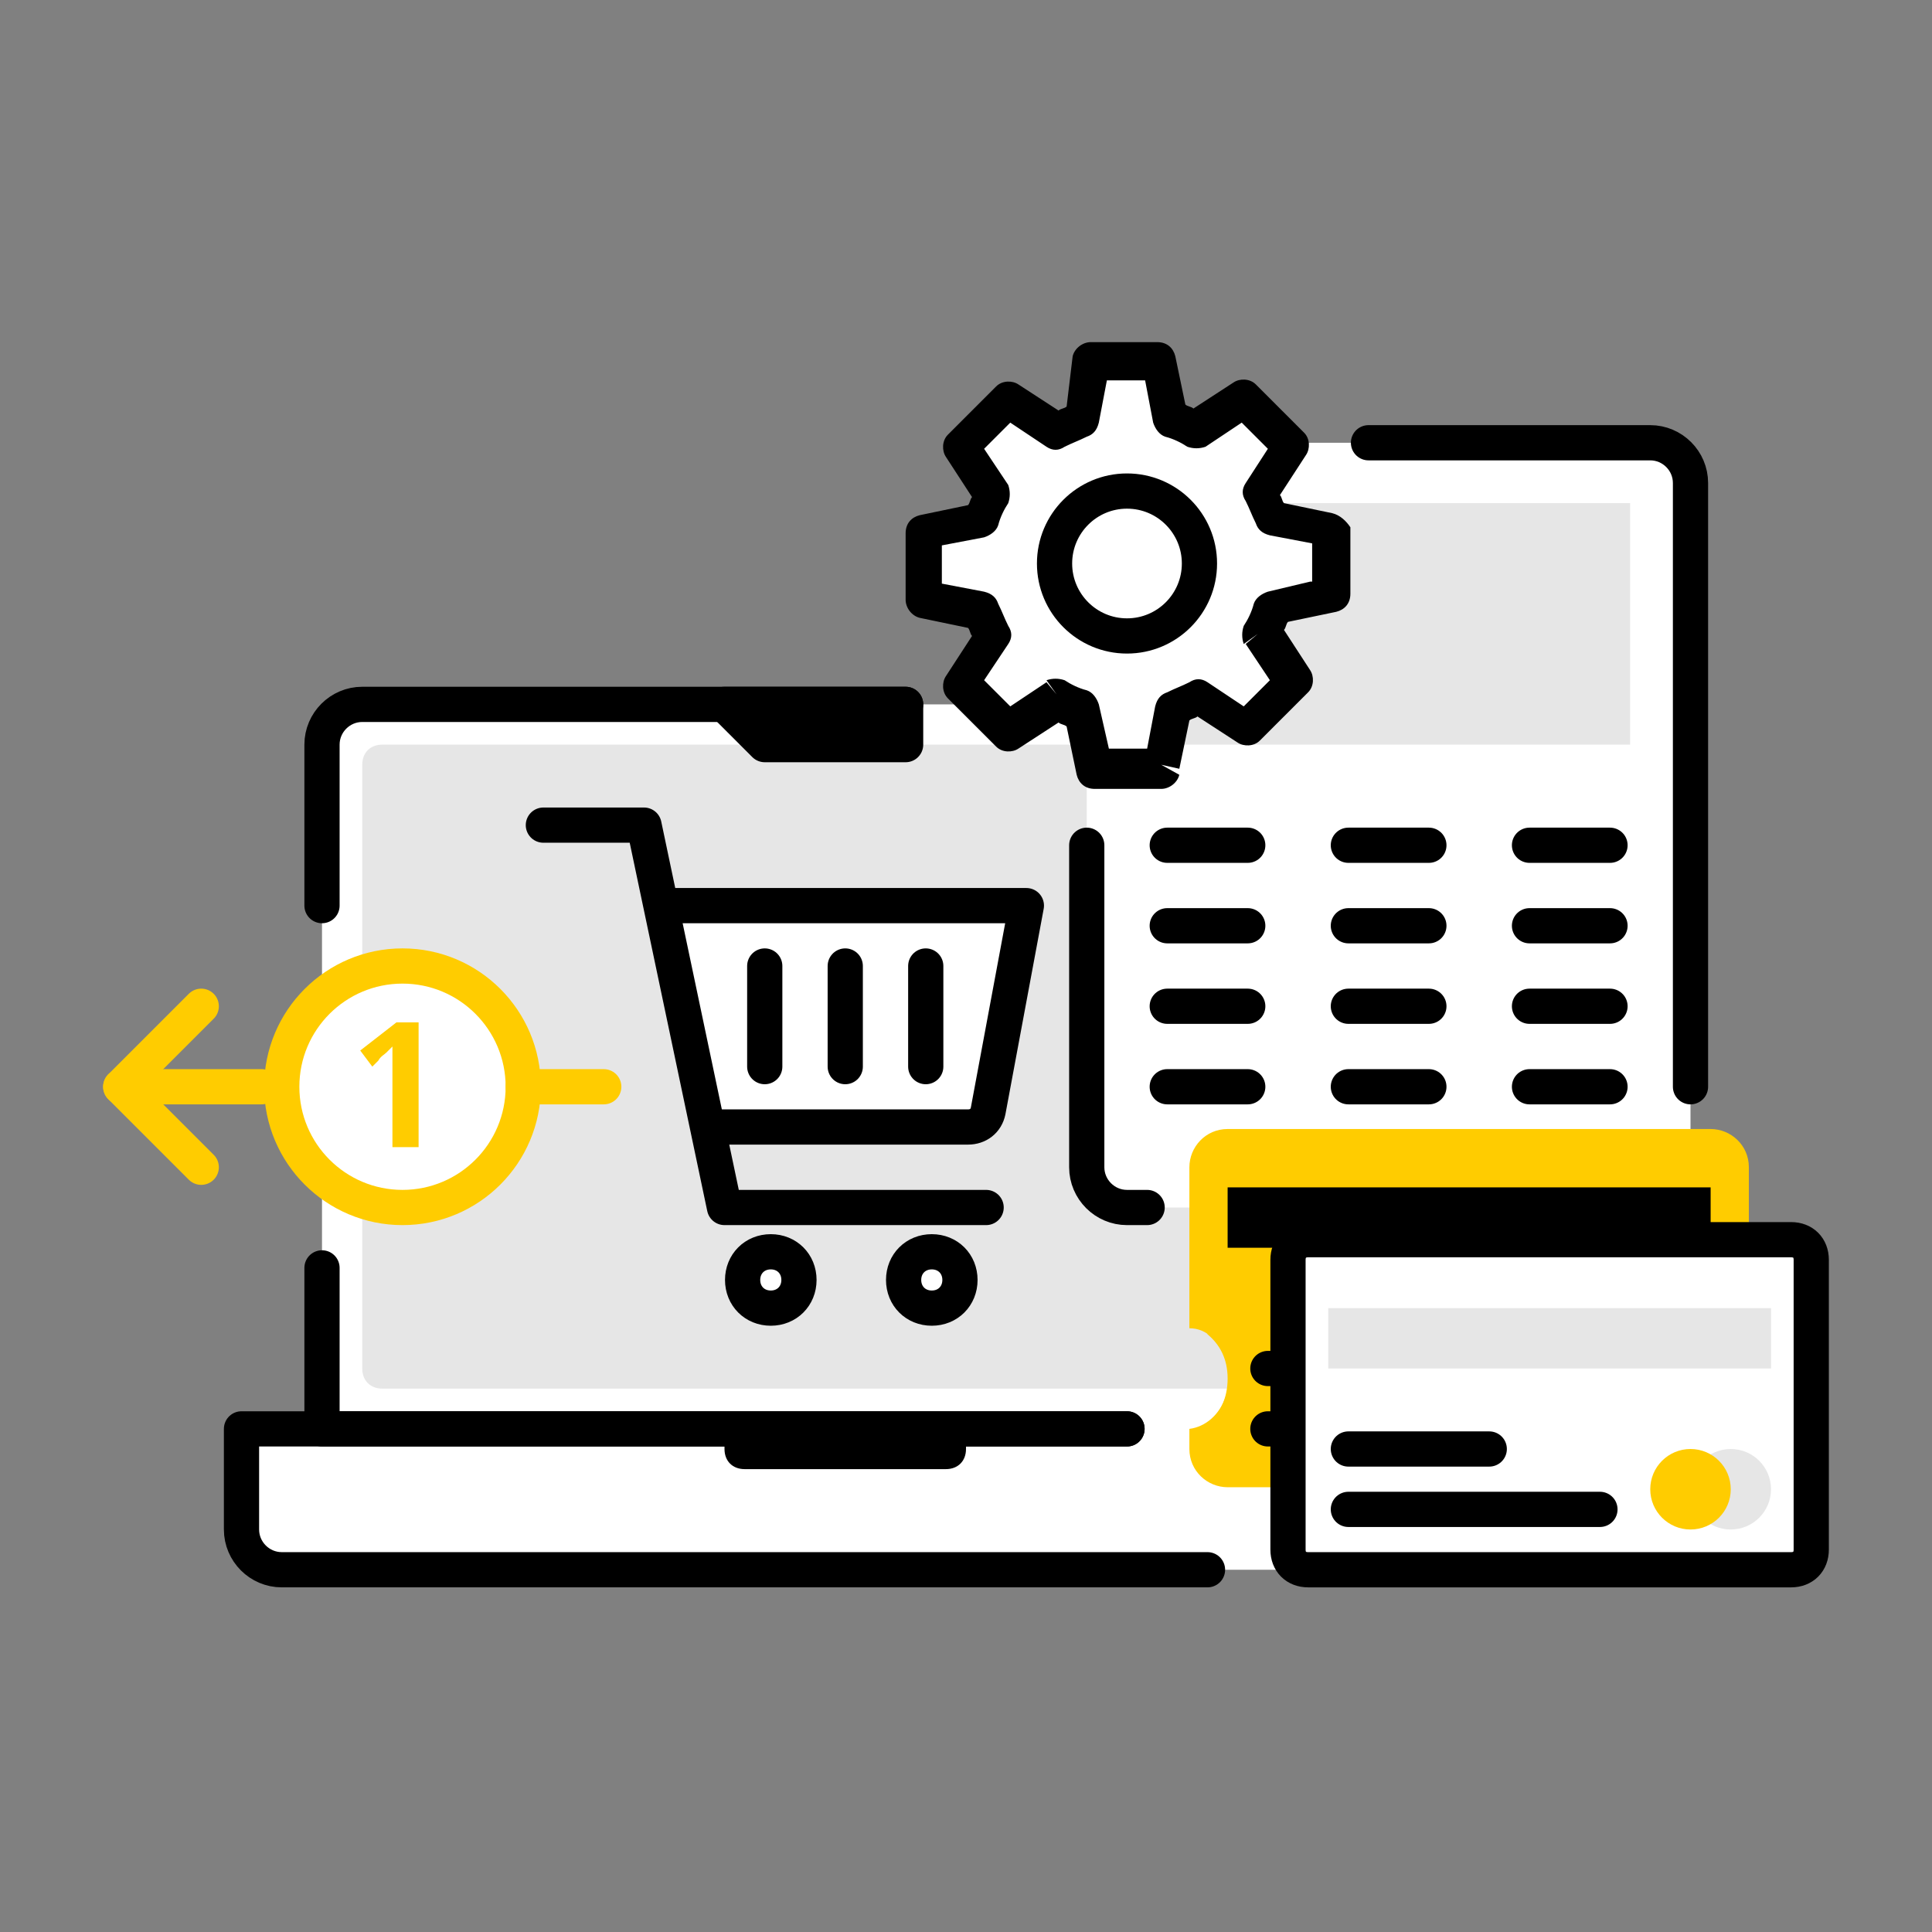 <?xml version="1.0" encoding="utf-8"?>
<!-- Generator: Adobe Illustrator 27.5.0, SVG Export Plug-In . SVG Version: 6.00 Build 0)  -->
<svg version="1.1" xmlns="http://www.w3.org/2000/svg" xmlns:xlink="http://www.w3.org/1999/xlink" x="0px" y="0px" width="96px"
	 height="96px" viewBox="0 0 96 96" style="enable-background:new 0 0 96 96;" xml:space="preserve">
<rect x="0" y="0" width="96" height="96" fill="#808080" stroke="none"/>
<style type="text/css">
	.st0{display:none;}
	.st1{display:inline;opacity:0.1;fill:#FFFFFF;enable-background:new    ;}
	
		.st2{display:inline;opacity:0.5;fill:none;stroke:#000000;stroke-width:0.2;stroke-opacity:0.5;stroke-dasharray:1,1;enable-background:new    ;}
	.st3{display:inline;opacity:0.5;fill:none;stroke:#000000;stroke-width:0.2;enable-background:new    ;}
	.st4{display:inline;opacity:0.1;fill:none;stroke:#000000;stroke-width:6;enable-background:new    ;}
	.st5{fill-rule:evenodd;clip-rule:evenodd;fill:#FFCC00;}
	.st6{fill:#FFFFFF;}
	.st7{fill:none;stroke:#000000;stroke-width:1.75;stroke-linecap:round;stroke-linejoin:round;}
	.st8{clip-path:url(#SVGID_00000031917985450120733440000006578778318355605900_);}
	.st9{fill:#FFCC00;}
	.st10{fill:#FF0000;}
	.st11{fill:none;stroke:#000000;stroke-width:1.75;stroke-linejoin:round;}
	.st12{fill-opacity:0.1;}
	.st13{fill:#E6E6E6;}
	.st14{fill:none;stroke:#000000;stroke-width:1.75;stroke-linecap:round;}
	.st15{fill-rule:evenodd;clip-rule:evenodd;fill:#FFFFFF;}
	.st16{fill:none;stroke:#FFCC00;stroke-width:1.75;}
	.st17{fill:none;stroke:#FFCC00;stroke-width:1.75;stroke-linecap:round;}
	.st18{fill:none;stroke:#FFCC00;stroke-width:1.75;stroke-linecap:round;stroke-linejoin:round;}
	.st19{stroke:#000000;stroke-width:1.75;stroke-linecap:round;stroke-linejoin:round;}
	.st20{fill:none;stroke:#000000;stroke-width:1.75;}
	.st21{fill:none;stroke:#FFC000;stroke-width:1.75;stroke-linecap:round;stroke-linejoin:round;}
	.st22{fill:none;stroke:#FFC000;stroke-width:1.75;stroke-linejoin:round;}
	.st23{fill:#FFC000;}
	.st24{fill:none;stroke:#FFC000;stroke-linecap:round;stroke-linejoin:round;}
</style>
<g id="Grid" class="st0">
	<rect class="st1" width="96" height="96"/>
	<rect x="18" y="6" class="st2" width="60" height="84"/>
	<rect x="6" y="18" class="st2" width="84" height="60"/>
	<rect x="12" y="12" class="st3" width="72" height="72"/>
	<circle class="st3" cx="48" cy="48" r="42"/>
	<rect x="3" y="3" class="st4" width="90" height="90"/>
</g>
<g id="Ebene_2">
	<path class="st6" d="M16,71h-4v5c0,1.1,0.9,2,2,2h56c1.1,0,2-0.9,2-2v-5h-4V37c0-1.1-0.9-2-2-2H18c-1.1,0-2,0.9-2,2V71z"/>
	<path class="st12" d="M19,37h46c0.6,0,1,0.4,1,1v30c0,0.6-0.4,1-1,1H19c-0.6,0-1-0.4-1-1V38C18,37.4,18.4,37,19,37z"/>
	<path class="st7" d="M45,35H18c-1.1,0-2,0.9-2,2v8 M56,71H16v-8 M68,55v-7"/>
	<path class="st7" d="M56,71H12v5c0,1.1,0.9,2,2,2h46"/>
	<path d="M36,71h12v1c0,0.6-0.4,1-1,1H37c-0.6,0-1-0.4-1-1V71z"/>
	<path class="st19" d="M45,37h-7l-2-2h9V37z"/>
	<circle class="st6" cx="20" cy="54" r="6"/>
	<circle class="st16" cx="20" cy="54" r="6"/>
	<path class="st9" d="M20.8,57h-1.3v-3.3c0-0.1,0-0.3,0-0.4c0-0.2,0-0.3,0-0.5c0-0.2,0-0.3,0-0.5c0-0.1,0-0.2,0-0.3h0
		c-0.1,0.1-0.2,0.2-0.3,0.3c-0.1,0.1-0.3,0.2-0.4,0.4l-0.3,0.3l-0.6-0.8l1.8-1.4h1.1V57z"/>
	<path class="st17" d="M13,54H6"/>
	<path class="st17" d="M30,54h-4"/>
	<path class="st18" d="M10,50l-4,4l4,4"/>
	<path class="st6" d="M51,45H33l2,11h13.2c0.5,0,0.9-0.3,1-0.8L51,45z"/>
	<path class="st6" d="M39.7,63.6c0,0.8-0.6,1.4-1.4,1.4c-0.8,0-1.4-0.6-1.4-1.4c0-0.8,0.6-1.4,1.4-1.4
		C39.1,62.2,39.7,62.8,39.7,63.6z"/>
	<path class="st20" d="M39.7,63.6c0,0.8-0.6,1.4-1.4,1.4c-0.8,0-1.4-0.6-1.4-1.4c0-0.8,0.6-1.4,1.4-1.4
		C39.1,62.2,39.7,62.8,39.7,63.6z"/>
	<path class="st6" d="M47.7,63.6c0,0.8-0.6,1.4-1.4,1.4c-0.8,0-1.4-0.6-1.4-1.4c0-0.8,0.6-1.4,1.4-1.4
		C47.1,62.2,47.7,62.8,47.7,63.6z"/>
	<path class="st20" d="M47.7,63.6c0,0.8-0.6,1.4-1.4,1.4c-0.8,0-1.4-0.6-1.4-1.4c0-0.8,0.6-1.4,1.4-1.4
		C47.1,62.2,47.7,62.8,47.7,63.6z"/>
	<path class="st7" d="M27,41h5l4,19h13"/>
	<path class="st11" d="M33,45h18l-1.9,10.2c-0.1,0.5-0.5,0.8-1,0.8H35"/>
	<path class="st7" d="M38,48v5"/>
	<path class="st7" d="M42,48v5"/>
	<path class="st7" d="M46,48v5"/>
	<path class="st6" d="M82,22H56c-1.1,0-2,0.9-2,2v34c0,1.1,0.9,2,2,2h26c1.1,0,2-0.9,2-2V24C84,22.9,83.1,22,82,22z"/>
	<path class="st7" d="M54,42v16c0,1.1,0.9,2,2,2h1 M68,22h14c1.1,0,2,0.9,2,2v30"/>
	<rect x="57" y="25" class="st12" width="24" height="12"/>
	<path class="st7" d="M67,54h4"/>
	<path class="st7" d="M58,54h4"/>
	<path class="st7" d="M76,54h4"/>
	<path class="st7" d="M67,50h4"/>
	<path class="st7" d="M58,50h4"/>
	<path class="st7" d="M76,50h4"/>
	<path class="st7" d="M67,46h4"/>
	<path class="st7" d="M67,42h4"/>
	<path class="st7" d="M58,46h4"/>
	<path class="st7" d="M58,42h4"/>
	<path class="st7" d="M76,46h4"/>
	<path class="st7" d="M76,42h4"/>
	<path class="st15" d="M54.3,18h3.3l0.6,2.8c0.4,0.1,0.9,0.3,1.2,0.5l2.4-1.6l2.4,2.4l-1.6,2.4c0.2,0.4,0.4,0.8,0.5,1.3l2.8,0.6v3.3
		l-2.8,0.6c-0.1,0.4-0.3,0.9-0.5,1.2l1.6,2.4l-2.4,2.4l-2.4-1.6c-0.4,0.2-0.8,0.4-1.3,0.5L57.7,38h-3.3l-0.6-2.8
		c-0.4-0.1-0.9-0.3-1.2-0.5l-2.4,1.6l-2.4-2.4l1.6-2.4c-0.2-0.4-0.4-0.8-0.5-1.3L46,29.7v-3.3l2.8-0.6c0.1-0.4,0.3-0.9,0.5-1.2
		l-1.6-2.4l2.4-2.4l2.4,1.6c0.4-0.2,0.8-0.4,1.3-0.5L54.3,18z"/>
	<path d="M66.2,25.5L63.8,25c-0.1-0.1-0.1-0.3-0.2-0.4l1.3-2c0.2-0.3,0.2-0.8-0.1-1.1l-2.4-2.4c-0.3-0.3-0.8-0.3-1.1-0.1l-2,1.3
		c-0.1-0.1-0.3-0.1-0.4-0.2l-0.5-2.4c-0.1-0.4-0.4-0.7-0.9-0.7h-3.3c-0.4,0-0.8,0.3-0.9,0.7L53,20.2c-0.1,0.1-0.3,0.1-0.4,0.2
		l-2-1.3c-0.3-0.2-0.8-0.2-1.1,0.1l-2.4,2.4c-0.3,0.3-0.3,0.8-0.1,1.1l1.3,2c-0.1,0.1-0.1,0.3-0.2,0.4l-2.4,0.5
		c-0.4,0.1-0.7,0.4-0.7,0.9v3.3c0,0.4,0.3,0.8,0.7,0.9l2.4,0.5c0.1,0.1,0.1,0.3,0.2,0.4l-1.3,2c-0.2,0.3-0.2,0.8,0.1,1.1l0.6-0.6v0
		l-0.6,0.6l2.4,2.4c0.3,0.3,0.8,0.3,1.1,0.1l2-1.3c0.1,0.1,0.3,0.1,0.4,0.2l0.5,2.4l0.9-0.2v0l-0.9,0.2c0.1,0.4,0.4,0.7,0.9,0.7h3.3
		c0.4,0,0.8-0.3,0.9-0.7L57.7,38v0l0.9,0.2l0.5-2.4c0.1-0.1,0.3-0.1,0.4-0.2l2,1.3c0.3,0.2,0.8,0.2,1.1-0.1l2.4-2.4
		c0.3-0.3,0.3-0.8,0.1-1.1l-1.3-2c0.1-0.1,0.1-0.3,0.2-0.4l2.4-0.5c0.4-0.1,0.7-0.4,0.7-0.9v-3.3C66.9,25.9,66.6,25.6,66.2,25.5z
		 M65.1,28.9L63,29.4c-0.3,0.1-0.6,0.3-0.7,0.6c-0.1,0.4-0.3,0.8-0.5,1.1c-0.1,0.3-0.1,0.6,0,0.9l0.7-0.5v0L61.9,32l1.2,1.8
		l-1.3,1.3L60,33.9c-0.3-0.2-0.6-0.2-0.9,0l0.4,0.8v0l-0.4-0.8c-0.4,0.2-0.7,0.3-1.1,0.5c-0.3,0.1-0.5,0.3-0.6,0.7l-0.4,2.1h-1.9
		L54.6,35c-0.1-0.3-0.3-0.6-0.6-0.7c-0.4-0.1-0.8-0.3-1.1-0.5c-0.3-0.1-0.6-0.1-0.9,0l0.5,0.7v0L52,33.9l-1.8,1.2l-1.3-1.3l1.2-1.8
		c0.2-0.3,0.2-0.6,0-0.9c-0.2-0.4-0.3-0.7-0.5-1.1c-0.1-0.3-0.3-0.5-0.7-0.6l-2.1-0.4v-1.9l2.1-0.4c0.3-0.1,0.6-0.3,0.7-0.6
		c0.1-0.4,0.3-0.8,0.5-1.1c0.1-0.3,0.1-0.6,0-0.9l-1.2-1.8l1.3-1.3l1.8,1.2c0.3,0.2,0.6,0.2,0.9,0l-0.4-0.8v0l0.4,0.8
		c0.4-0.2,0.7-0.3,1.1-0.5c0.3-0.1,0.5-0.3,0.6-0.7l0.4-2.1h1.9l0.4,2.1c0.1,0.3,0.3,0.6,0.6,0.7c0.4,0.1,0.8,0.3,1.1,0.5
		c0.3,0.1,0.6,0.1,0.9,0l-0.5-0.7v0l0.5,0.7l1.8-1.2l1.3,1.3L61.9,24c-0.2,0.3-0.2,0.6,0,0.9l0.8-0.4v0l-0.8,0.4
		c0.2,0.4,0.3,0.7,0.5,1.1c0.1,0.3,0.3,0.5,0.7,0.6l2.1,0.4V28.9z"/>
	<circle class="st11" cx="56" cy="28" r="3.6"/>
	<path class="st5" d="M85,57c0.6,0,1,0.4,1,1v14c0,0.6-0.4,1-1,1H61c-0.6,0-1-0.4-1-1v-1.3c0.6-0.4,1-1.2,1-2.2s-0.4-1.7-1-2.2V58
		c0-0.6,0.4-1,1-1H85z"/>
	<path class="st5" d="M85,56.1c1,0,1.9,0.8,1.9,1.9v14c0,1-0.8,1.9-1.9,1.9H61c-1,0-1.9-0.8-1.9-1.9v-1c0.8-0.1,1.5-0.7,1.8-1.6V72
		c0,0.1,0.1,0.1,0.1,0.1h24c0.1,0,0.1-0.1,0.1-0.1V58c0-0.1-0.1-0.1-0.1-0.1H61c-0.1,0-0.1,0.1-0.1,0.1v9.6
		c-0.3-0.9-0.9-1.6-1.8-1.6v-8c0-1,0.8-1.9,1.9-1.9H85z"/>
	<path d="M61,59h24v3H61V59z"/>
	<path class="st6" d="M80.6,67.2H82c1.3,0,2.3,1,2.3,2.3v0c0,1.3-1,2.3-2.3,2.3h-1.4c-1.3,0-2.3-1-2.3-2.3v0
		C78.3,68.2,79.3,67.2,80.6,67.2z"/>
	<path class="st7" d="M63,71h13"/>
	<path class="st7" d="M63,68h7"/>
	<path class="st6" d="M65,61.6h24c0.6,0,1,0.4,1,1V77c0,0.6-0.4,1-1,1H65c-0.6,0-1-0.4-1-1V62.6C64,62,64.4,61.6,65,61.6z"/>
	<path class="st11" d="M64,62.6c0-0.6,0.4-1,1-1h24c0.6,0,1,0.4,1,1V77c0,0.6-0.4,1-1,1H65c-0.6,0-1-0.4-1-1V62.6z"/>
	<path class="st7" d="M67,75l12.5,0"/>
	<path class="st7" d="M67,72h7"/>
	<circle class="st12" cx="86" cy="74" r="2"/>
	<circle class="st9" cx="84" cy="74" r="2"/>
	<rect x="66" y="65" class="st13" width="22" height="3"/>
</g>
</svg>
